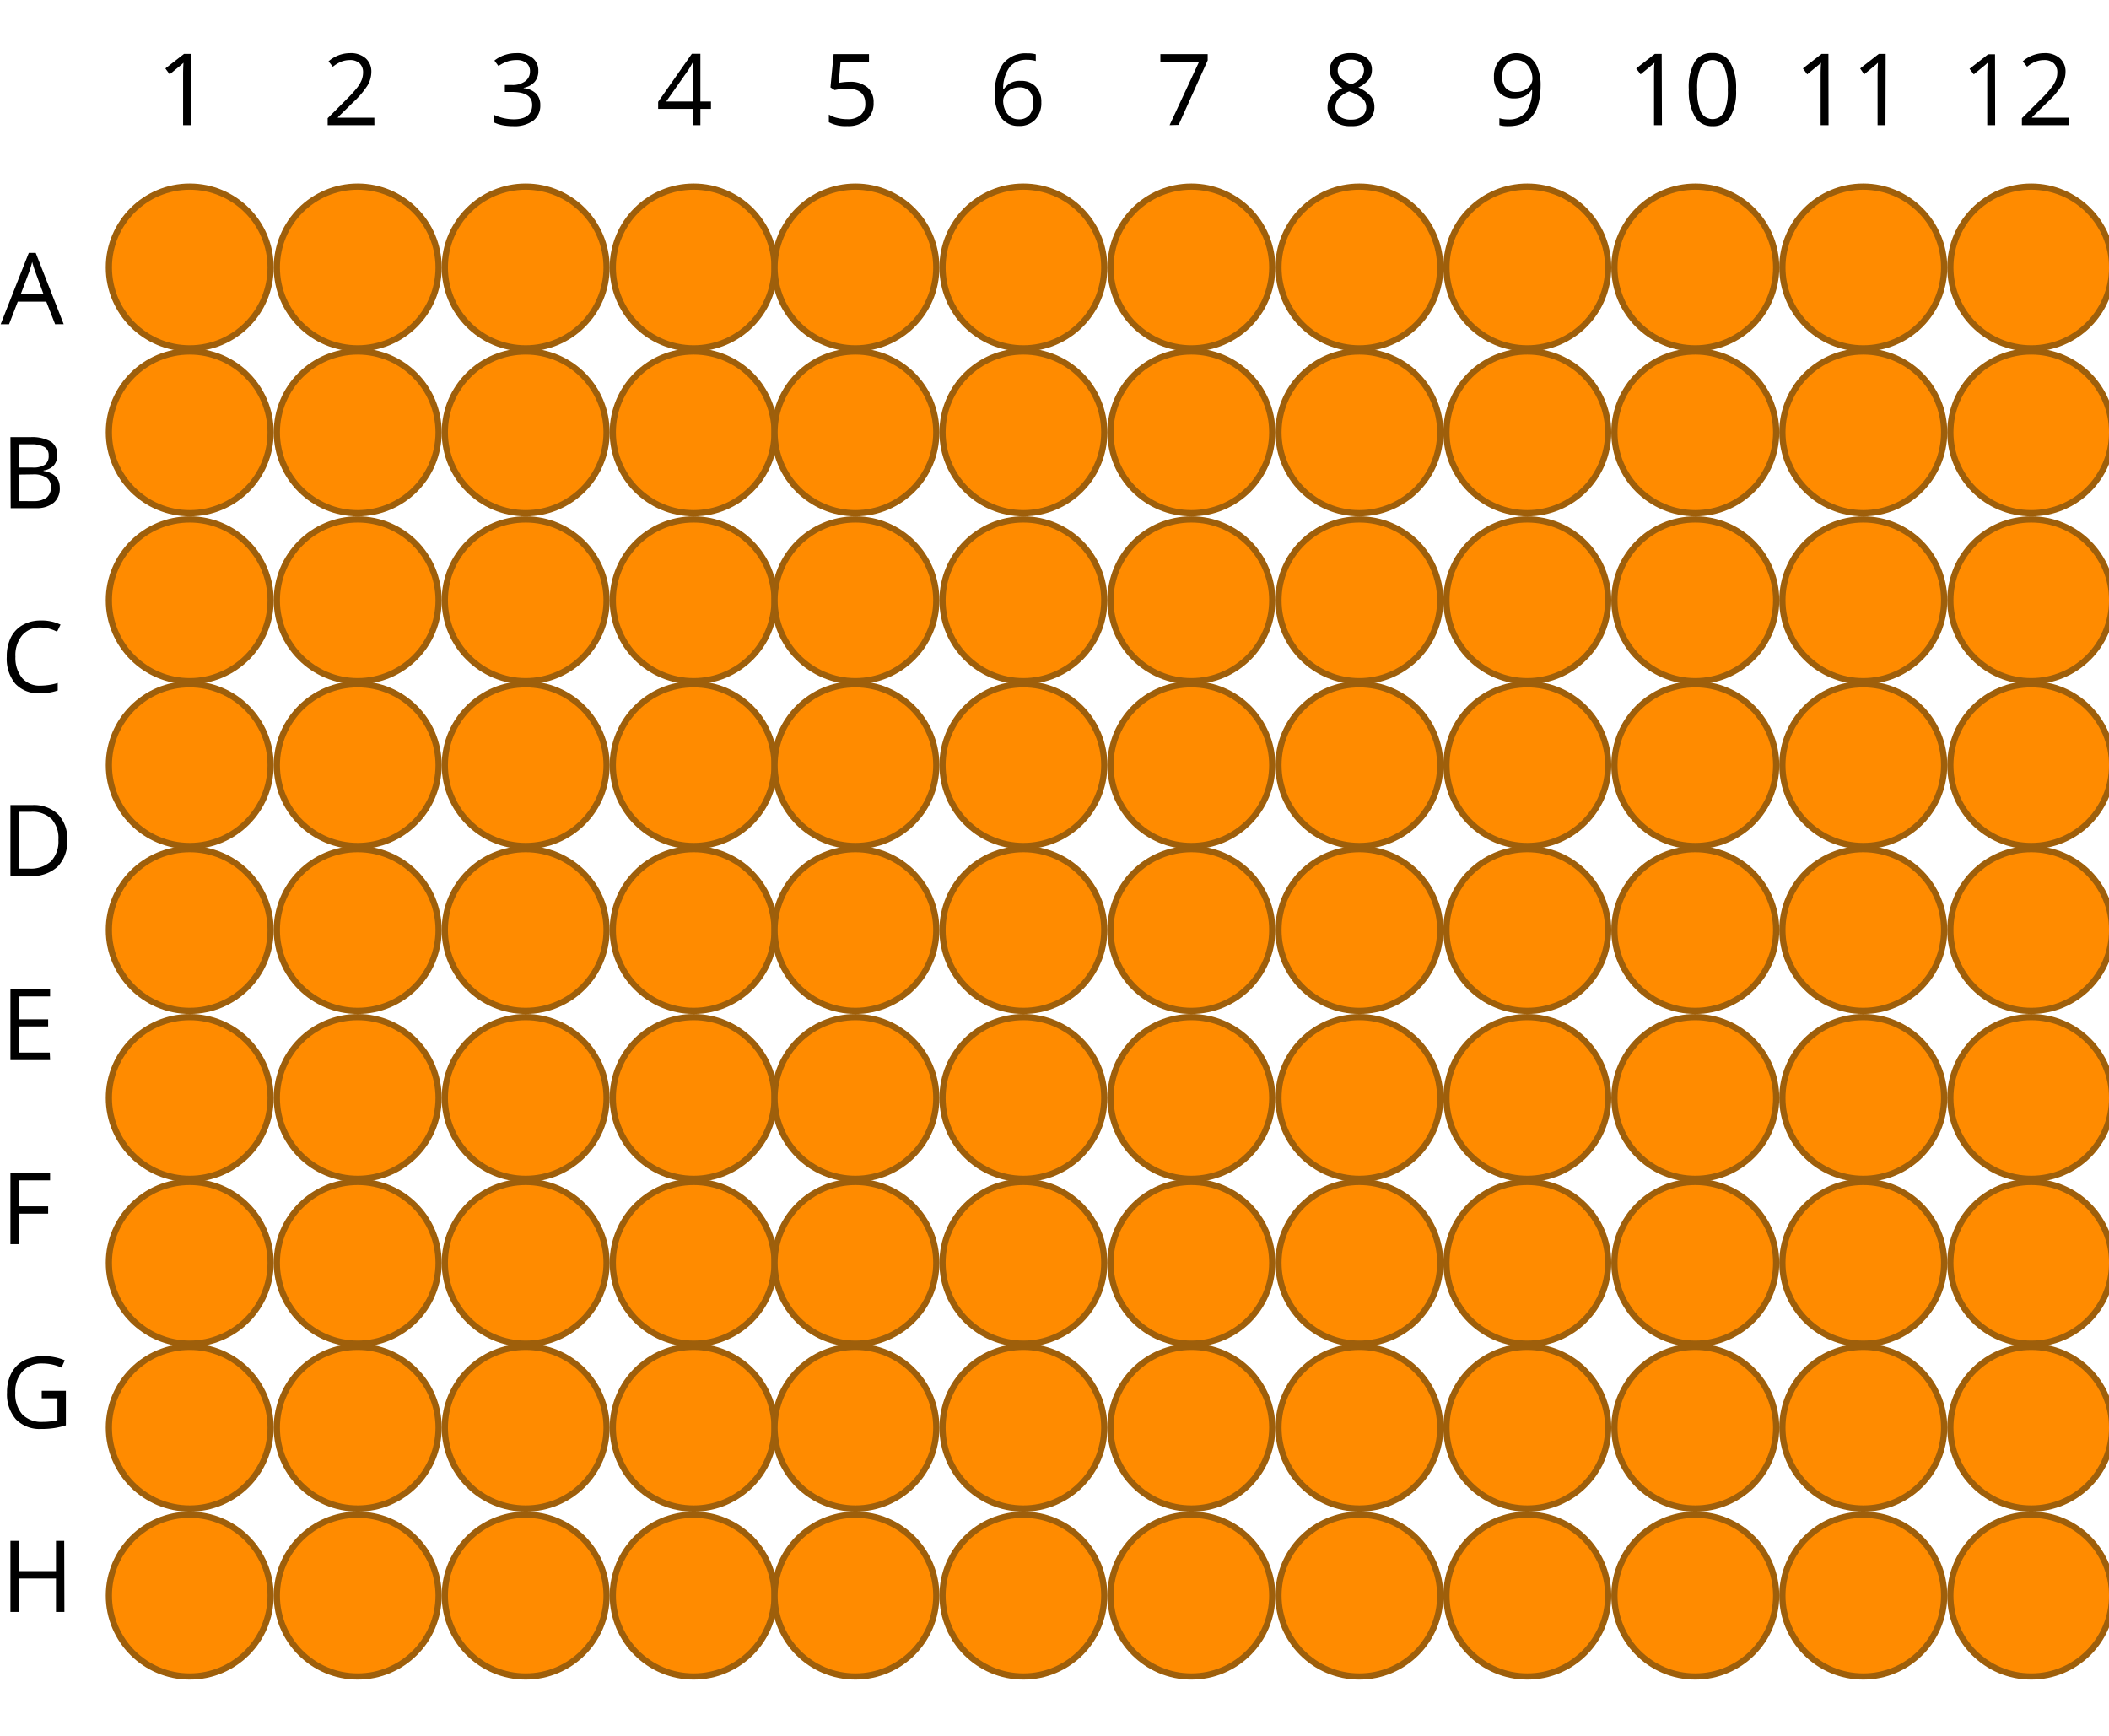 <svg xmlns="http://www.w3.org/2000/svg" viewBox="0 0 339 279"><defs><style>.a{fill:#ff8b00;stroke:#9e5f0b;stroke-miterlimit:10;}</style></defs><title>96W96S</title><path d="M30.7,20.12H29.43V12q0-1,.06-1.92a4,4,0,0,1-.36.34l-1.86,1.53L26.58,11l3-2.34h1.1Z"/><path d="M60.18,20.12H52.67V19l3-3a21.2,21.2,0,0,0,1.81-2,5.32,5.32,0,0,0,.66-1.16,3.42,3.42,0,0,0,.22-1.21,1.93,1.93,0,0,0-.56-1.45,2.15,2.15,0,0,0-1.54-.53,4,4,0,0,0-1.34.23,5.41,5.41,0,0,0-1.42.85l-.69-.88a5.29,5.29,0,0,1,3.44-1.31,3.62,3.62,0,0,1,2.52.82,2.84,2.84,0,0,1,.92,2.22,4.36,4.36,0,0,1-.61,2.15,14.08,14.08,0,0,1-2.28,2.68l-2.5,2.45v.06h5.87Z"/><path d="M86.53,11.39a2.61,2.61,0,0,1-.61,1.79,3.12,3.12,0,0,1-1.74.93v.06a3.33,3.33,0,0,1,2,.88,2.56,2.56,0,0,1,.66,1.84,3,3,0,0,1-1.13,2.51,5.14,5.14,0,0,1-3.22.88,9.43,9.43,0,0,1-1.66-.14,5.75,5.75,0,0,1-1.47-.48V18.43a7.5,7.5,0,0,0,3.18.75c2,0,3-.78,3-2.32,0-1.39-1.09-2.08-3.27-2.08H81.15V13.66h1.14a3.37,3.37,0,0,0,2.11-.59,1.91,1.91,0,0,0,.79-1.63,1.64,1.64,0,0,0-.58-1.32,2.4,2.4,0,0,0-1.56-.47,4.62,4.62,0,0,0-1.41.2,6.82,6.82,0,0,0-1.52.75l-.65-.87a5.5,5.5,0,0,1,1.62-.88A5.87,5.87,0,0,1,83,8.54a4,4,0,0,1,2.59.76A2.57,2.57,0,0,1,86.53,11.39Z"/><path d="M114.28,17.5h-1.7v2.62h-1.24V17.5h-5.55V16.37l5.42-7.73h1.37v7.68h1.7Zm-2.94-1.18v-3.8c0-.74,0-1.58.08-2.52h-.06a11.57,11.57,0,0,1-.71,1.24l-3.57,5.08Z"/><path d="M136.58,13.15a4.24,4.24,0,0,1,2.84.89,3.07,3.07,0,0,1,1,2.45,3.54,3.54,0,0,1-1.13,2.78,4.54,4.54,0,0,1-3.12,1,5.74,5.74,0,0,1-2.94-.62V18.41a4.25,4.25,0,0,0,1.36.55,6.32,6.32,0,0,0,1.6.2,3.17,3.17,0,0,0,2.14-.65,2.33,2.33,0,0,0,.76-1.87c0-1.59-1-2.39-2.93-2.39a10.89,10.89,0,0,0-2,.23l-.67-.43L134,8.7h5.68V9.9h-4.57l-.29,3.43A9.13,9.13,0,0,1,136.58,13.15Z"/><path d="M159.92,15.24a8.08,8.08,0,0,1,1.31-5,4.59,4.59,0,0,1,3.87-1.67,5.1,5.1,0,0,1,1.39.15V9.8a4.45,4.45,0,0,0-1.37-.19,3.48,3.48,0,0,0-2.81,1.14,5.9,5.9,0,0,0-1.06,3.6h.09A3,3,0,0,1,164.06,13a3.19,3.19,0,0,1,2.43.93,3.51,3.51,0,0,1,.89,2.52,3.88,3.88,0,0,1-1,2.8,3.46,3.46,0,0,1-2.63,1A3.37,3.37,0,0,1,161,19,5.93,5.93,0,0,1,159.92,15.24Zm3.84,3.94a2.15,2.15,0,0,0,1.72-.7,3,3,0,0,0,.61-2,2.59,2.59,0,0,0-.57-1.78,2.14,2.14,0,0,0-1.7-.65,2.91,2.91,0,0,0-1.29.29,2.34,2.34,0,0,0-.93.8,1.83,1.83,0,0,0-.35,1.05,3.57,3.57,0,0,0,.31,1.5,2.7,2.7,0,0,0,.89,1.1A2.22,2.22,0,0,0,163.76,19.18Z"/><path d="M188,20.12,192.75,9.9h-6.23V8.7h7.6v1l-4.67,10.38Z"/><path d="M217.13,8.54a3.91,3.91,0,0,1,2.48.72,2.44,2.44,0,0,1,.91,2,2.49,2.49,0,0,1-.52,1.54,4.72,4.72,0,0,1-1.67,1.27,5.57,5.57,0,0,1,2,1.39,2.64,2.64,0,0,1,.59,1.69,2.83,2.83,0,0,1-1,2.27,4,4,0,0,1-2.72.85,4.36,4.36,0,0,1-2.81-.8,2.75,2.75,0,0,1-1-2.27c0-1.31.8-2.33,2.39-3.06a4.42,4.42,0,0,1-1.55-1.31,2.81,2.81,0,0,1-.46-1.58,2.4,2.4,0,0,1,.91-2A3.78,3.78,0,0,1,217.13,8.54Zm-2.47,8.7a1.77,1.77,0,0,0,.65,1.46,2.88,2.88,0,0,0,1.84.53,2.75,2.75,0,0,0,1.81-.55,1.88,1.88,0,0,0,.65-1.5,1.84,1.84,0,0,0-.61-1.35,6.36,6.36,0,0,0-2.13-1.14,4.56,4.56,0,0,0-1.68,1.1A2.16,2.16,0,0,0,214.66,17.24Zm2.46-7.65a2.32,2.32,0,0,0-1.54.47,1.55,1.55,0,0,0-.55,1.25,1.8,1.8,0,0,0,.46,1.24,5.06,5.06,0,0,0,1.7,1,4.44,4.44,0,0,0,1.59-1,1.92,1.92,0,0,0,.46-1.26,1.53,1.53,0,0,0-.57-1.25A2.35,2.35,0,0,0,217.12,9.59Z"/><path d="M247.64,13.58q0,6.71-5.19,6.7a5.06,5.06,0,0,1-1.44-.16V19a4.77,4.77,0,0,0,1.42.2,3.49,3.49,0,0,0,2.84-1.16,5.93,5.93,0,0,0,1-3.56h-.1a2.75,2.75,0,0,1-1.14,1,3.58,3.58,0,0,1-1.6.34,3.18,3.18,0,0,1-2.4-.91,3.43,3.43,0,0,1-.89-2.53,3.89,3.89,0,0,1,1-2.81,3.81,3.81,0,0,1,4.66-.43,3.68,3.68,0,0,1,1.34,1.74A7.12,7.12,0,0,1,247.64,13.58Zm-3.85-3.93a2.12,2.12,0,0,0-1.72.72,3,3,0,0,0-.61,2,2.58,2.58,0,0,0,.56,1.77,2.17,2.17,0,0,0,1.71.64,3,3,0,0,0,1.31-.29,2.28,2.28,0,0,0,.94-.79,1.8,1.8,0,0,0,.34-1,3.47,3.47,0,0,0-.32-1.51,2.6,2.6,0,0,0-.89-1.09A2.22,2.22,0,0,0,243.79,9.65Z"/><path d="M267.14,20.12h-1.27V12c0-.67,0-1.31.07-1.92l-.37.34-1.86,1.53L263,11l3-2.34h1.1Z"/><path d="M279.05,14.4a8.36,8.36,0,0,1-.93,4.42,3.17,3.17,0,0,1-2.86,1.46,3.12,3.12,0,0,1-2.8-1.5,8.16,8.16,0,0,1-1-4.38,8.33,8.33,0,0,1,.93-4.43,3.12,3.12,0,0,1,2.83-1.45A3.15,3.15,0,0,1,278.09,10,8.19,8.19,0,0,1,279.05,14.4Zm-6.24,0A8.38,8.38,0,0,0,273.4,18a2.1,2.1,0,0,0,3.74,0,8.39,8.39,0,0,0,.58-3.61,8.36,8.36,0,0,0-.58-3.61,2.11,2.11,0,0,0-3.74,0A8.3,8.3,0,0,0,272.81,14.4Z"/><path d="M293.92,20.12h-1.27V12q0-1,.06-1.92a4,4,0,0,1-.36.34l-1.86,1.53L289.8,11l3-2.34h1.1Z"/><path d="M303.07,20.12H301.8V12q0-1,.06-1.92c-.11.11-.23.23-.36.34l-1.86,1.53L299,11l3-2.34h1.1Z"/><path d="M320.7,20.12h-1.27V12q0-1,.06-1.92c-.11.11-.23.23-.36.34l-1.86,1.53-.69-.89,3-2.34h1.1Z"/><path d="M332.55,20.12H325V19l3-3a21.2,21.2,0,0,0,1.81-2,5.32,5.32,0,0,0,.66-1.16,3.42,3.42,0,0,0,.22-1.21,1.93,1.93,0,0,0-.56-1.45,2.15,2.15,0,0,0-1.54-.53,4.07,4.07,0,0,0-1.35.23,5.54,5.54,0,0,0-1.41.85l-.69-.88a5.29,5.29,0,0,1,3.44-1.31,3.62,3.62,0,0,1,2.52.82,2.84,2.84,0,0,1,.91,2.22,4.35,4.35,0,0,1-.6,2.15,13.84,13.84,0,0,1-2.29,2.68l-2.5,2.45v.06h5.88Z"/><path d="M10.35,259.12H9v-5.37H3v5.37H1.68V247.7H3v4.86H9V247.7h1.32Z"/><path d="M8.86,52.12,7.44,48.49H2.86l-1.4,3.63H.11L4.63,40.65H5.74l4.5,11.47ZM7,47.3,5.7,43.76c-.17-.45-.35-1-.53-1.65a14.82,14.82,0,0,1-.5,1.65L3.33,47.3Z"/><path d="M6.71,223.57h3.88v5.55a11.85,11.85,0,0,1-1.85.44,13.76,13.76,0,0,1-2.17.15,5.3,5.3,0,0,1-4-1.54,6.1,6.1,0,0,1-1.44-4.33,6.59,6.59,0,0,1,.71-3.12,4.91,4.91,0,0,1,2.06-2.05A6.71,6.71,0,0,1,7,218a8.61,8.61,0,0,1,3.41.67l-.52,1.17a7.56,7.56,0,0,0-3-.66,4.24,4.24,0,0,0-3.25,1.25,4.8,4.8,0,0,0-1.18,3.44,5,5,0,0,0,1.13,3.51,4.35,4.35,0,0,0,3.32,1.19,10,10,0,0,0,2.32-.27v-3.52H6.71Z"/><path d="M1.68,70.27H4.91A6.14,6.14,0,0,1,8.2,71a2.42,2.42,0,0,1,1,2.15,2.52,2.52,0,0,1-.56,1.68A2.73,2.73,0,0,1,7,75.63v.08q2.61.45,2.61,2.73a3,3,0,0,1-1,2.4,4.41,4.41,0,0,1-2.89.85h-4ZM3,75.16H5.2a3.49,3.49,0,0,0,2-.44,1.71,1.71,0,0,0,.62-1.49,1.49,1.49,0,0,0-.69-1.38A4.24,4.24,0,0,0,5,71.42H3Zm0,1.13v4.27H5.39A3.48,3.48,0,0,0,7.48,80a2,2,0,0,0,.69-1.68,1.75,1.75,0,0,0-.71-1.56,3.86,3.86,0,0,0-2.18-.5Z"/><path d="M10.8,135a5.75,5.75,0,0,1-1.54,4.32,6,6,0,0,1-4.41,1.5H1.68V129.42h3.5a5.6,5.6,0,0,1,4.14,1.47A5.57,5.57,0,0,1,10.8,135Zm-1.41,0a4.56,4.56,0,0,0-1.12-3.36,4.48,4.48,0,0,0-3.33-1.14H3v9.13H4.63a4.92,4.92,0,0,0,3.57-1.17A4.65,4.65,0,0,0,9.39,135.06Z"/><path d="M3,200H1.68V188.56H8.05v1.18H3v4.18H7.74v1.18H3Z"/><path d="M6.57,100.87a3.76,3.76,0,0,0-3,1.25,5.05,5.05,0,0,0-1.09,3.44A5.15,5.15,0,0,0,3.56,109a3.72,3.72,0,0,0,3,1.22,10.08,10.08,0,0,0,2.72-.43V111a8.53,8.53,0,0,1-2.93.44,5,5,0,0,1-3.89-1.53,6.32,6.32,0,0,1-1.37-4.35,6.83,6.83,0,0,1,.66-3.09,4.72,4.72,0,0,1,1.9-2,5.8,5.8,0,0,1,2.94-.72,7,7,0,0,1,3.14.66l-.56,1.14A6,6,0,0,0,6.57,100.87Z"/><path d="M8.05,170.41H1.68V159H8.05v1.18H3v3.68H7.74V165H3v4.2h5Z"/><circle class="a" cx="30.5" cy="43" r="13"/><circle class="a" cx="30.5" cy="69.5" r="13"/><circle class="a" cx="30.5" cy="96.5" r="13"/><circle class="a" cx="30.5" cy="123" r="13"/><circle class="a" cx="30.5" cy="149.5" r="13"/><circle class="a" cx="30.5" cy="176.5" r="13"/><circle class="a" cx="30.5" cy="203" r="13"/><circle class="a" cx="30.5" cy="229.5" r="13"/><circle class="a" cx="30.5" cy="256.5" r="13"/><circle class="a" cx="57.5" cy="43" r="13"/><circle class="a" cx="57.5" cy="69.5" r="13"/><circle class="a" cx="57.5" cy="96.5" r="13"/><circle class="a" cx="57.5" cy="123" r="13"/><circle class="a" cx="57.5" cy="149.5" r="13"/><circle class="a" cx="57.5" cy="176.5" r="13"/><circle class="a" cx="57.5" cy="203" r="13"/><circle class="a" cx="57.5" cy="229.5" r="13"/><circle class="a" cx="57.5" cy="256.5" r="13"/><circle class="a" cx="84.5" cy="43" r="13"/><circle class="a" cx="84.5" cy="69.5" r="13"/><circle class="a" cx="84.5" cy="96.5" r="13"/><circle class="a" cx="84.5" cy="123" r="13"/><circle class="a" cx="84.5" cy="149.5" r="13"/><circle class="a" cx="84.5" cy="176.5" r="13"/><circle class="a" cx="84.5" cy="203" r="13"/><circle class="a" cx="84.5" cy="229.5" r="13"/><circle class="a" cx="84.5" cy="256.5" r="13"/><circle class="a" cx="111.5" cy="43" r="13"/><circle class="a" cx="111.5" cy="69.5" r="13"/><circle class="a" cx="111.5" cy="96.5" r="13"/><circle class="a" cx="111.5" cy="123" r="13"/><circle class="a" cx="111.5" cy="149.5" r="13"/><circle class="a" cx="111.5" cy="176.5" r="13"/><circle class="a" cx="111.5" cy="203" r="13"/><circle class="a" cx="111.5" cy="229.5" r="13"/><circle class="a" cx="111.5" cy="256.5" r="13"/><circle class="a" cx="137.5" cy="43" r="13"/><circle class="a" cx="137.5" cy="69.5" r="13"/><circle class="a" cx="137.5" cy="96.5" r="13"/><circle class="a" cx="137.5" cy="123" r="13"/><circle class="a" cx="137.5" cy="149.5" r="13"/><circle class="a" cx="137.5" cy="176.5" r="13"/><circle class="a" cx="137.5" cy="203" r="13"/><circle class="a" cx="137.5" cy="229.5" r="13"/><circle class="a" cx="137.5" cy="256.5" r="13"/><circle class="a" cx="164.5" cy="43" r="13"/><circle class="a" cx="164.5" cy="69.5" r="13"/><circle class="a" cx="164.5" cy="96.5" r="13"/><circle class="a" cx="164.5" cy="123" r="13"/><circle class="a" cx="164.5" cy="149.5" r="13"/><circle class="a" cx="164.5" cy="176.5" r="13"/><circle class="a" cx="164.5" cy="203" r="13"/><circle class="a" cx="164.5" cy="229.5" r="13"/><circle class="a" cx="164.5" cy="256.5" r="13"/><circle class="a" cx="191.5" cy="43" r="13"/><circle class="a" cx="191.5" cy="69.5" r="13"/><circle class="a" cx="191.5" cy="96.5" r="13"/><circle class="a" cx="191.5" cy="123" r="13"/><circle class="a" cx="191.5" cy="149.5" r="13"/><circle class="a" cx="191.5" cy="176.5" r="13"/><circle class="a" cx="191.5" cy="203" r="13"/><circle class="a" cx="191.5" cy="229.5" r="13"/><circle class="a" cx="191.5" cy="256.5" r="13"/><circle class="a" cx="218.5" cy="43" r="13"/><circle class="a" cx="218.5" cy="69.5" r="13"/><circle class="a" cx="218.5" cy="96.5" r="13"/><circle class="a" cx="218.5" cy="123" r="13"/><circle class="a" cx="218.5" cy="149.5" r="13"/><circle class="a" cx="218.5" cy="176.5" r="13"/><circle class="a" cx="218.5" cy="203" r="13"/><circle class="a" cx="218.5" cy="229.5" r="13"/><circle class="a" cx="218.5" cy="256.5" r="13"/><circle class="a" cx="245.5" cy="43" r="13"/><circle class="a" cx="245.5" cy="69.5" r="13"/><circle class="a" cx="245.5" cy="96.5" r="13"/><circle class="a" cx="245.5" cy="123" r="13"/><circle class="a" cx="245.5" cy="149.5" r="13"/><circle class="a" cx="245.5" cy="176.5" r="13"/><circle class="a" cx="245.5" cy="203" r="13"/><circle class="a" cx="245.5" cy="229.5" r="13"/><circle class="a" cx="245.5" cy="256.5" r="13"/><circle class="a" cx="272.5" cy="43" r="13"/><circle class="a" cx="272.5" cy="69.5" r="13"/><circle class="a" cx="272.5" cy="96.5" r="13"/><circle class="a" cx="272.5" cy="123" r="13"/><circle class="a" cx="272.5" cy="149.5" r="13"/><circle class="a" cx="272.5" cy="176.5" r="13"/><circle class="a" cx="272.5" cy="203" r="13"/><circle class="a" cx="272.5" cy="229.5" r="13"/><circle class="a" cx="272.5" cy="256.5" r="13"/><circle class="a" cx="299.5" cy="43" r="13"/><circle class="a" cx="299.5" cy="69.5" r="13"/><circle class="a" cx="299.5" cy="96.5" r="13"/><circle class="a" cx="299.5" cy="123" r="13"/><circle class="a" cx="299.5" cy="149.5" r="13"/><circle class="a" cx="299.5" cy="176.5" r="13"/><circle class="a" cx="299.5" cy="203" r="13"/><circle class="a" cx="299.5" cy="229.5" r="13"/><circle class="a" cx="299.5" cy="256.5" r="13"/><circle class="a" cx="326.5" cy="43" r="13"/><circle class="a" cx="326.5" cy="69.5" r="13"/><circle class="a" cx="326.5" cy="96.5" r="13"/><circle class="a" cx="326.5" cy="123" r="13"/><circle class="a" cx="326.5" cy="149.5" r="13"/><circle class="a" cx="326.5" cy="176.5" r="13"/><circle class="a" cx="326.5" cy="203" r="13"/><circle class="a" cx="326.5" cy="229.5" r="13"/><circle class="a" cx="326.5" cy="256.5" r="13"/></svg>